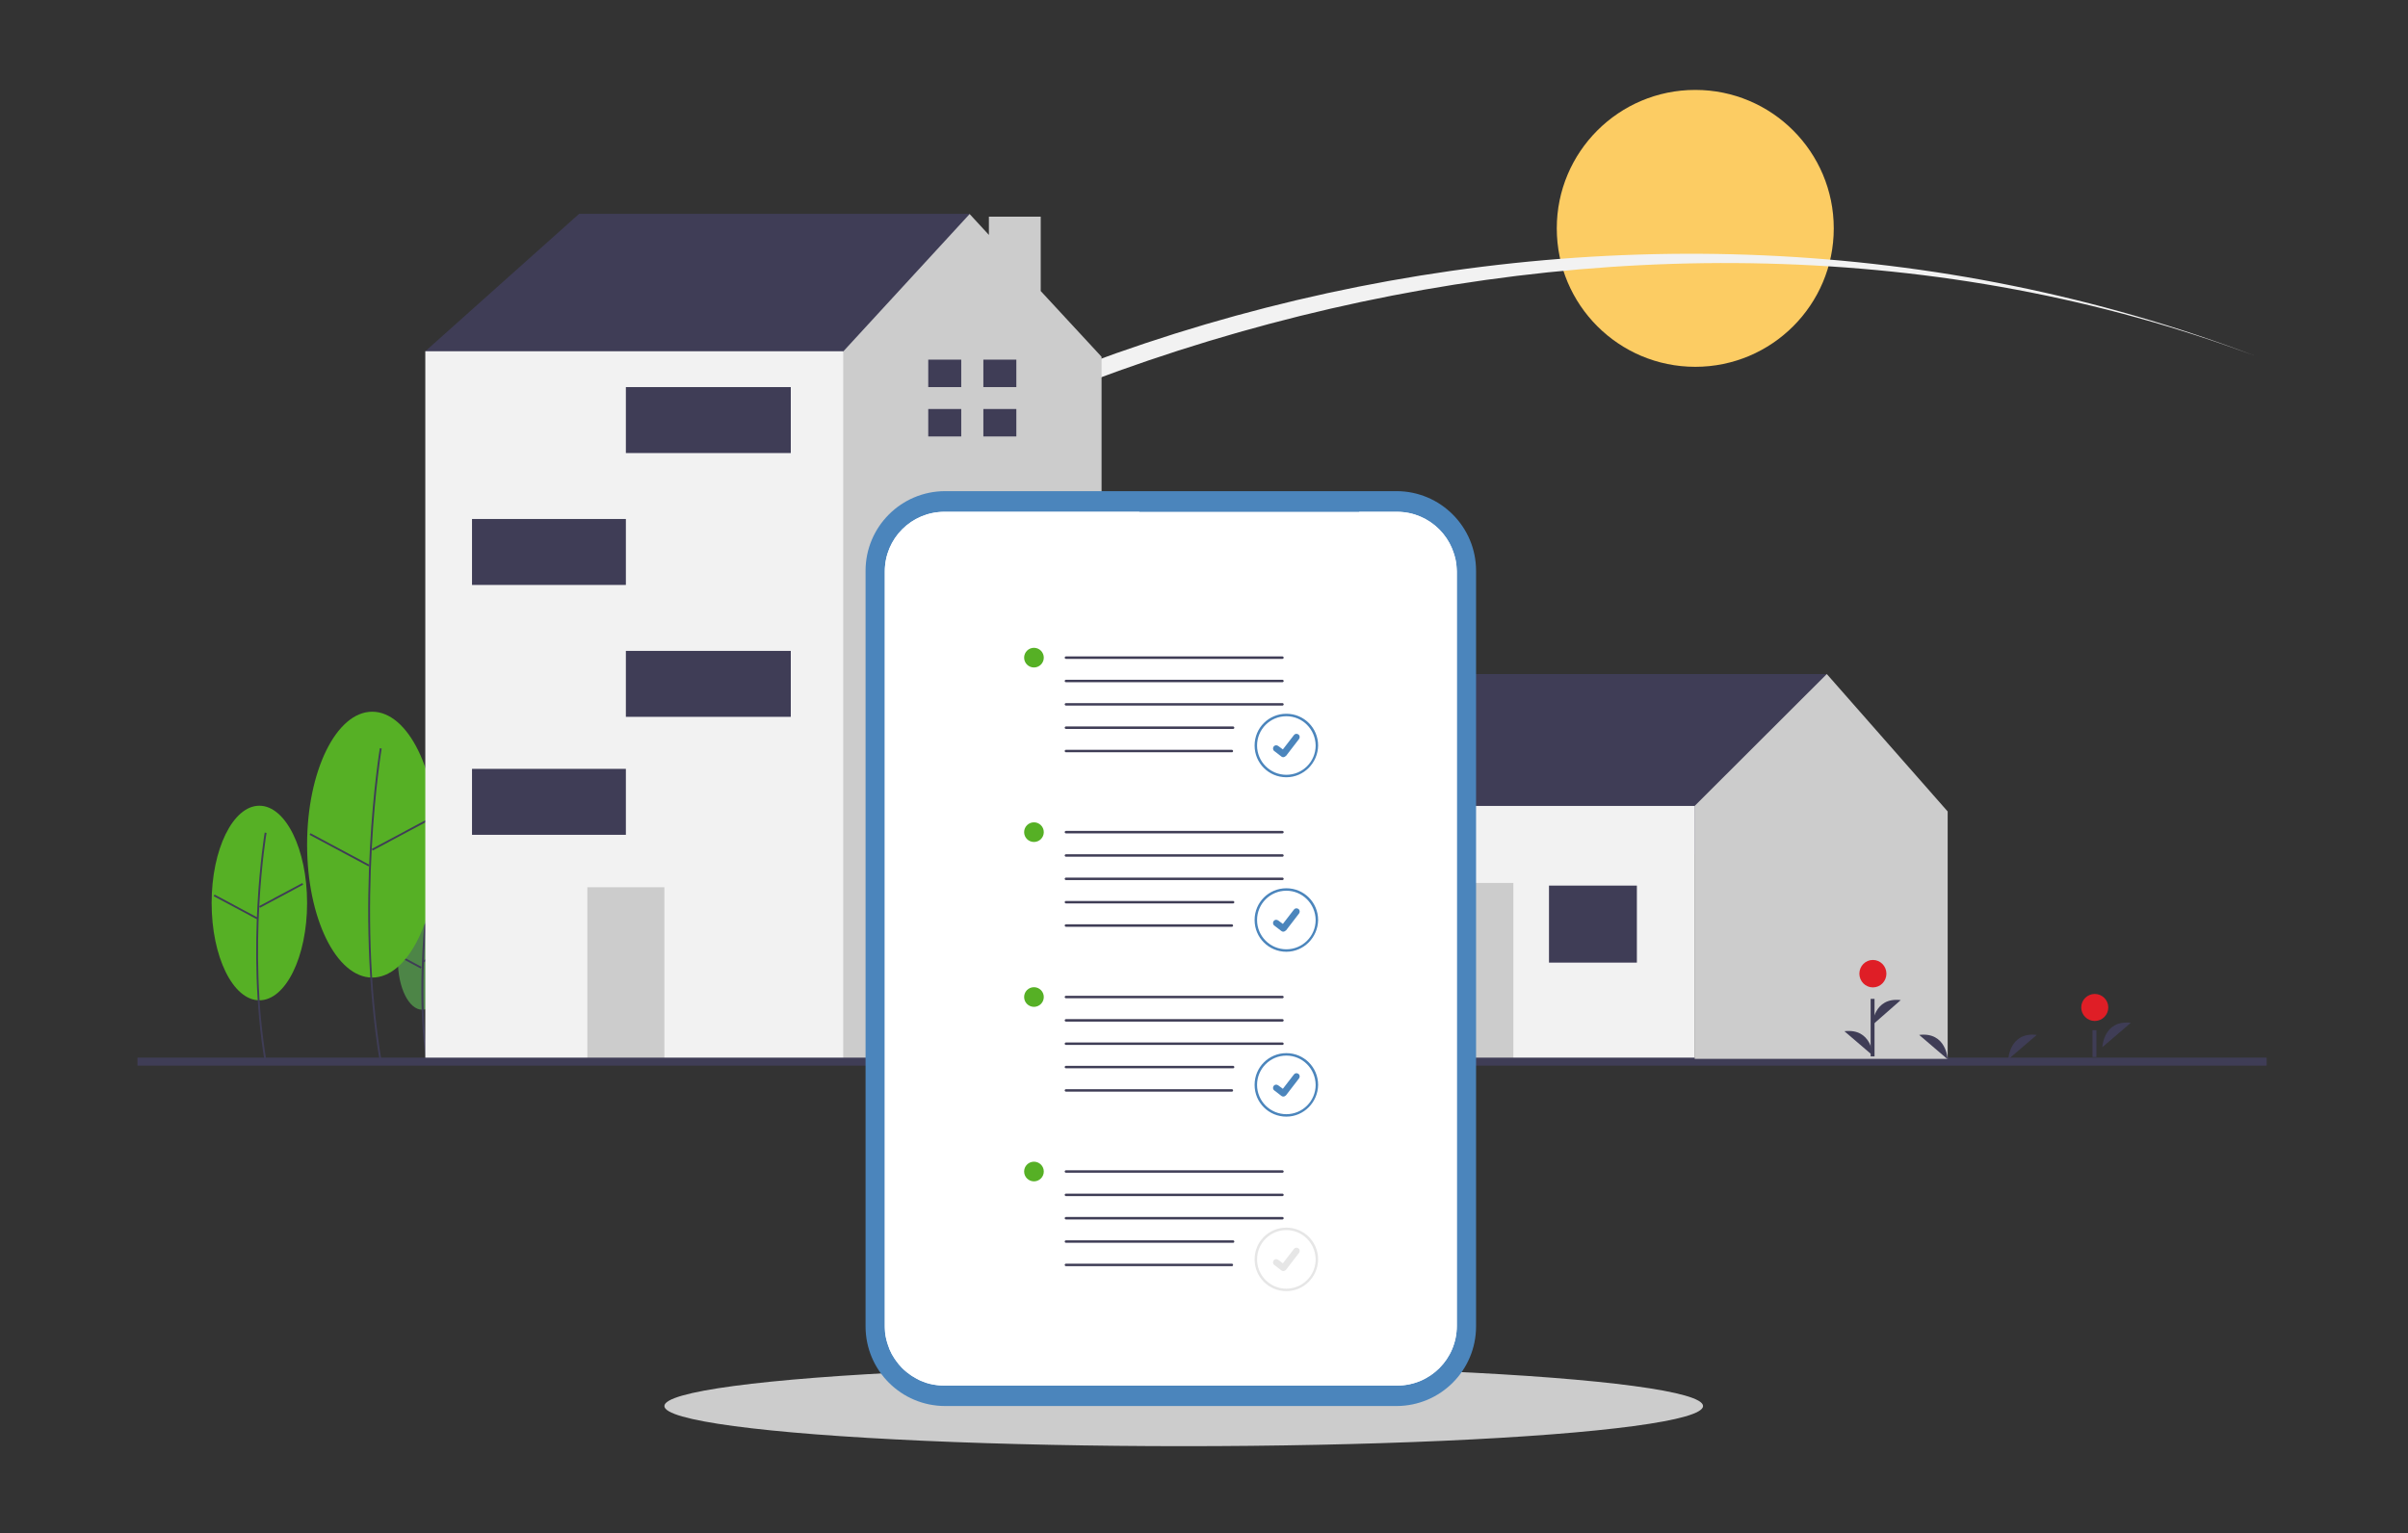 <?xml version="1.0" encoding="utf-8"?>
<!-- Generator: Adobe Illustrator 27.4.1, SVG Export Plug-In . SVG Version: 6.00 Build 0)  -->
<svg version="1.1" id="Layer_1" xmlns="http://www.w3.org/2000/svg" xmlns:xlink="http://www.w3.org/1999/xlink" x="0px" y="0px"
	 viewBox="0 0 1175.4 748.5" style="enable-background:new 0 0 1175.4 748.5;" xml:space="preserve">
<rect x="0" y="0" width="1175.4" height="748.5" fill="#333333" stroke="none"/>
<style type="text/css">
	.st0{fill:#FCCB63;}
	.st1{fill:#CBCBCB;}
	.st2{fill:#F2F2F2;}
	.st3{fill:#E3E3E3;}
	.st4{fill:#E6E6E6;}
	.st5{fill:#FCCC63;}
	.st6{fill:#56B025;}
	.st7{fill:#4D8547;}
	.st8{fill:#3F3D56;}
	.st9{opacity:2.000000e-02;enable-background:new    ;}
	.st10{fill:#FFFFFF;}
	.st11{fill:#58AF47;}
	.st12{fill:#CCCCCC;}
	.st13{fill:#2F2E41;}
	.st14{fill:#CACACA;}
	.st15{fill:#E20009;}
	.st16{opacity:0.5;}
	.st17{fill:url(#SVGID_1_);}
	.st18{fill:url(#SVGID_00000143577588236539526480000011741296205333759154_);}
	.st19{fill:#FFB8B8;}
	.st20{fill:#A0616A;}
	.st21{fill:url(#SVGID_00000163776390812482293850000002804768288003388093_);}
	.st22{fill:#E4E4E4;}
	.st23{fill:#4B85BC;}
	.st24{fill:#FFB6B6;}
	.st25{opacity:0.2;}
	.st26{opacity:0.1;enable-background:new    ;}
	.st27{fill:#BE6F72;}
	.st28{fill:#F1C0C0;}
	.st29{opacity:0.2;enable-background:new    ;}
	.st30{fill:#FED253;}
	.st31{fill:#FBBEBE;}
	.st32{fill:url(#SVGID_00000102527469292403395960000000858252134382679465_);}
	.st33{opacity:0.999;fill:#E6E6E6;enable-background:new    ;}
	.st34{fill:#F0F0F0;}
	.st35{opacity:5.000000e-02;enable-background:new    ;}
	.st36{fill:#FFB9B9;}
	.st37{fill:#CFCCE0;}
	.st38{fill:#FEB8B8;}
	.st39{opacity:0.5;fill:#D0CDE1;enable-background:new    ;}
	.st40{fill:#D0CDE1;}
	.st41{opacity:0.34;fill:#3F3D56;}
	.st42{opacity:0.6;fill:#3F3D56;}
	.st43{fill:url(#SVGID_00000031191364871894073830000009118443239762982802_);}
	.st44{fill:#F9A825;}
	.st45{fill:none;stroke:#535461;stroke-width:1.848;stroke-miterlimit:10;}
	.st46{fill:none;stroke:#E6E6E6;stroke-width:1.619;stroke-linecap:round;stroke-miterlimit:10;}
	.st47{opacity:0.5;fill:#E6E6E6;}
	.st48{fill:none;stroke:#3F3D56;stroke-width:0.662;stroke-miterlimit:10;}
	.st49{fill:url(#SVGID_00000000223711326768564410000016479602498711434893_);}
	.st50{opacity:0.3;enable-background:new    ;}
	.st51{fill:none;}
	.st52{fill:#575A88;}
	.st53{fill:#8985A8;}
	.st54{fill:none;stroke:#2F2E41;stroke-width:0.678;stroke-miterlimit:10;}
	.st55{fill:url(#SVGID_00000041999544491023943870000003422933290926341559_);}
	.st56{fill:url(#SVGID_00000031910574998214288880000011626206153370067115_);}
	.st57{fill:#DF1E26;}
	.st58{fill:#4B84BB;}
	.st59{fill:#4D8447;}
	.st60{fill:#403D56;}
	.st61{fill:#CBCBCA;}
	.st62{fill:#F7B3B5;}
	.st63{fill:#F8B5B7;}
	.st64{clip-path:url(#SVGID_00000041260370604668018800000009412641216622661782_);}
	.st65{clip-path:url(#SVGID_00000114066816089038858720000000280249643100931485_);fill:#FCCB63;}
	.st66{fill:#FF6584;}
	.st67{fill:url(#SVGID_00000034809248159247624690000013244997801580969121_);}
	.st68{fill:url(#SVGID_00000183233219440341355060000000701774105718938504_);}
	.st69{fill:#6B6B6B;}
	.st70{fill:#9F616A;}
	.st71{fill:#F1F2F2;}
	.st72{fill:none;stroke:#011520;stroke-width:2;stroke-linejoin:round;stroke-miterlimit:10;}
	.st73{fill:none;stroke:#011520;stroke-width:2;stroke-linejoin:round;}
	.st74{fill:none;stroke:#011520;stroke-width:2;stroke-linecap:round;stroke-linejoin:round;stroke-miterlimit:10;}
	.st75{fill:none;stroke:#011520;stroke-width:2;stroke-miterlimit:10;}
	.st76{fill:none;stroke:#011520;stroke-width:2;stroke-linecap:round;stroke-miterlimit:10;}
	.st77{fill:none;stroke:#011520;stroke-width:2;}
	.st78{fill:none;stroke:#011520;stroke-width:2;stroke-linecap:round;}
	.st79{fill:none;stroke:#FFFFFF;stroke-width:2;stroke-linejoin:round;stroke-miterlimit:10;}
	.st80{fill:none;stroke:#011520;stroke-width:2;stroke-linecap:round;stroke-linejoin:round;}
	.st81{fill:none;stroke:#FFFFFF;stroke-width:2;stroke-linejoin:round;}
	.st82{fill:none;stroke:#FFFFFF;stroke-width:2;stroke-linecap:round;stroke-linejoin:round;stroke-miterlimit:10;}
	.st83{fill:none;stroke:#FFFFFF;stroke-width:2;}
	.st84{fill:none;stroke:#FFFFFF;stroke-width:2;stroke-linecap:round;stroke-linejoin:round;}
	.st85{fill:none;stroke:#FFFFFF;stroke-width:2;stroke-miterlimit:10;}
	.st86{fill:none;stroke:#FFFFFF;stroke-width:2;stroke-linecap:round;stroke-miterlimit:10;}
	.st87{fill:#6C63FF;}
	.st88{fill:#9E616A;}
	.st89{fill:url(#SVGID_00000081628442071314307470000003999084477818393223_);}
	.st90{fill:url(#SVGID_00000029027409700721310290000000396528680640588685_);}
	.st91{fill:none;stroke:#56B025;stroke-miterlimit:10;}
	.st92{fill:none;stroke:#3F3D56;stroke-linecap:round;stroke-miterlimit:10;}
	.st93{fill:#FECC5B;}
	.st94{fill:#212721;}
</style>
<circle class="st5" cx="827.5" cy="111.5" r="67.6"/>
<path class="st2" d="M1101.4,174c-306.3-114.8-679.9-2.9-895.6,226.1c-1.2,1.3-2.5,2.6-3.6,3.9h-3.3c1.1-1.3,2.3-2.6,3.4-3.9
	C422.5,153.7,791.1,55.5,1101.4,174z"/>
<path class="st6" d="M628.3,475.3c6.4,17.7-0.2,38.3-0.2,38.3s-17.1-8.2-23.5-25.9s0.2-38.3,0.2-38.3S621.9,457.6,628.3,475.3z"/>
<g>
	<ellipse class="st7" cx="206.1" cy="468.7" rx="11.9" ry="24.3"/>
	<path class="st8" d="M208.1,518c-4.8-28.6-1-66.7-0.9-67l0.9,0.2c0,0.3-3.8,38.2,0.9,66.7L208.1,518z"/>
	
		<rect x="205.3" y="466.3" transform="matrix(0.882 -0.472 0.472 0.882 -195.151 154.894)" class="st8" width="12.2" height="0.9"/>
	
		<rect x="199.6" y="463.5" transform="matrix(0.472 -0.882 0.882 0.472 -308.397 424.404)" class="st8" width="0.9" height="12.2"/>
	<ellipse class="st6" cx="126.6" cy="440.9" rx="23.3" ry="47.5"/>
	<path class="st8" d="M129.2,518.5c-9.3-55.8-0.1-111.4,0-112l0.9,0.2c-0.1,0.6-9.3,56,0,111.7L129.2,518.5z"/>
	
		<rect x="125.1" y="436.7" transform="matrix(0.882 -0.472 0.472 0.882 -189.981 116.307)" class="st8" width="23.9" height="0.9"/>
	
		<rect x="114.4" y="430.9" transform="matrix(0.472 -0.882 0.882 0.472 -329.737 335.077)" class="st8" width="0.9" height="23.9"/>
	<ellipse class="st6" cx="181.7" cy="412.4" rx="31.8" ry="64.9"/>
	<path class="st8" d="M185.4,518.5c-12.7-76.3-0.1-152.4,0-153.2l0.9,0.2c-0.1,0.8-12.7,76.7,0,152.9L185.4,518.5z"/>
	
		<rect x="179.6" y="406.7" transform="matrix(0.882 -0.472 0.472 0.882 -168.89 140.553)" class="st8" width="32.6" height="0.9"/>
	
		<rect x="165.1" y="398.6" transform="matrix(0.472 -0.882 0.882 0.472 -278.369 365.093)" class="st8" width="0.9" height="32.6"/>
</g>
<path class="st8" d="M611,499.3c3.3,12.2,14.6,19.7,14.6,19.7s5.9-12.2,2.7-24.4s-14.6-19.7-14.6-19.7S607.7,487.1,611,499.3z"/>
<path class="st6" d="M620.3,496.7c9,8.8,10.2,22.3,10.2,22.3s-13.6-0.7-22.6-9.5c-9-8.8-10.2-22.3-10.2-22.3
	S611.2,487.9,620.3,496.7z"/>
<ellipse class="st12" cx="577.8" cy="686.5" rx="253.5" ry="19.6"/>
<g>
	<path class="st8" d="M631.3,406.9l-8.1-13.4l75.1-64.4h193.2v18.8L821.9,423l-80.5,16.1L631.3,406.9z"/>
	<path class="st2" d="M623.3,393.5h204V517h-204L623.3,393.5z"/>
	<rect x="756.1" y="432.4" class="st8" width="42.9" height="37.6"/>
	<rect x="701.1" y="431.1" class="st12" width="37.6" height="85.9"/>
	<polygon class="st8" points="658.2,444.5 658.2,431.1 642.1,431.1 642.1,444.5 656.8,444.5 	"/>
	<polygon class="st8" points="656.8,455.2 642.1,455.2 642.1,468.6 658.2,468.6 658.2,455.2 	"/>
	<rect x="668.9" y="431.1" class="st8" width="16.1" height="13.4"/>
	<rect x="668.9" y="455.2" class="st8" width="16.1" height="13.4"/>
	<polyline class="st8" points="868.8,445.8 883.6,445.8 884.9,445.8 884.9,432.4 868.8,432.4 	"/>
	<polyline class="st8" points="868.8,470 884.9,470 884.9,456.6 883.6,456.6 868.8,456.6 	"/>
</g>
<polygon class="st8" points="221,182.3 207.6,171.5 282.7,104.4 473.3,104.4 473.3,163.5 349.8,246.7 "/>
<path class="st12" d="M508,142.1v-36.3h-25.3v8.9l-9.4-10.2l-61.7,67.1l-24.2,16.1l-37.5,273.6l56.5,56.5h131.3V174.2L508,142.1z"/>
<path class="st2" d="M207.6,171.5h204v346.2h-204V171.5z"/>
<rect x="286.7" y="433.2" class="st12" width="37.6" height="84.5"/>
<polygon class="st8" points="469.2,189 469.2,175.6 453.1,175.6 453.1,189 467.9,189 "/>
<polygon class="st8" points="467.9,199.7 453.1,199.7 453.1,213.1 469.2,213.1 469.2,199.7 "/>
<rect x="480" y="175.6" class="st8" width="16.1" height="13.4"/>
<rect x="480" y="199.7" class="st8" width="16.1" height="13.4"/>
<polygon class="st8" points="469.2,264.1 469.2,250.7 453.1,250.7 453.1,264.1 467.9,264.1 "/>
<polygon class="st8" points="467.9,274.9 453.1,274.9 453.1,288.3 469.2,288.3 469.2,274.9 "/>
<rect x="480" y="250.7" class="st8" width="16.1" height="13.4"/>
<rect x="480" y="274.9" class="st8" width="16.1" height="13.4"/>
<polygon class="st8" points="469.2,339.3 469.2,325.9 453.1,325.9 453.1,339.3 467.9,339.3 "/>
<polygon class="st8" points="467.9,350 453.1,350 453.1,363.4 469.2,363.4 469.2,350 "/>
<rect x="480" y="325.9" class="st8" width="16.1" height="13.4"/>
<rect x="480" y="350" class="st8" width="16.1" height="13.4"/>
<polygon class="st8" points="469.2,414.4 469.2,401 453.1,401 453.1,414.4 467.9,414.4 "/>
<polygon class="st8" points="467.9,425.2 453.1,425.2 453.1,438.6 469.2,438.6 469.2,425.2 "/>
<rect x="480" y="401" class="st8" width="16.1" height="13.4"/>
<rect x="480" y="425.2" class="st8" width="16.1" height="13.4"/>
<path class="st8" d="M305.5,189H386v32.2h-80.5V189z"/>
<path class="st8" d="M230.4,253.4h75.1v32.2h-75.1V253.4z"/>
<path class="st8" d="M230.4,375.4h75.1v32.2h-75.1V375.4z"/>
<path class="st8" d="M305.5,317.8H386V350h-80.5V317.8z"/>
<rect x="67.1" y="516.4" class="st8" width="1039.3" height="3.9"/>
<rect x="14.9" y="361" class="st51" width="287.1" height="155.1"/>
<polyline class="st12" points="950.7,396.2 891.7,329.1 827.2,393.5 827.2,517 950.7,517 "/>
<g>
	<g>
		<g>
			<path id="af36087b-ebb7-4586-9a2a-879d85f262d7_00000161591605888367032920000002302925349123168698_" class="st23" d="
				M720.5,278.7c0-21.5-17.4-38.9-38.9-38.9H461.4c-21.5,0-38.9,17.4-38.9,38.9v368.9c0,21.5,17.4,38.9,38.9,38.9h220.2
				c21.5,0,38.9-17.4,38.9-38.9L720.5,278.7z"/>
			<path id="bd8e308f-d5b9-490f-b905-e174e794b745_00000120524754309802213590000003892151947431433094_" class="st10" d="
				M682,249.9h-18.6c2.9,7.1-0.5,15.1-7.6,18c-1.7,0.7-3.4,1-5.2,1H569c-7.6,0-13.8-6.2-13.8-13.8c0-1.8,0.3-3.6,1-5.2H461
				c-16.1,0-29.1,13-29.1,29.1v368.4c0,16.1,13,29.1,29.1,29.1H682c16.1,0,29.1-13,29.1-29.1l0,0V279C711,262.9,698,249.9,682,249.9
				L682,249.9z"/>
			<path class="st10" d="M710.9,276.1c0,0,0-0.1,0-0.1c0-0.3-0.1-0.5-0.1-0.8c0-0.2-0.1-0.5-0.1-0.7c-0.1-0.4-0.1-0.8-0.2-1.1
				c0-0.1,0-0.2-0.1-0.3c-0.2-0.9-0.4-1.7-0.7-2.6c0-0.1,0-0.1-0.1-0.2c-2.6-8.5-9.1-15.3-17.4-18.5c-0.6-0.2-1.2-0.4-1.7-0.6
				c-0.6-0.2-1.2-0.3-1.8-0.5c-2.2-0.5-4.5-0.8-6.8-0.8h0h-18.6H556.2H461c-16.1,0-29.1,13-29.1,29.1v368.4v0c0,0.2,0,0.3,0,0.5
				c0,0.8,0.1,1.7,0.1,2.5c0,0.3,0.1,0.5,0.1,0.8c0,0.2,0.1,0.5,0.1,0.7c0.1,0.4,0.1,0.8,0.2,1.1c0,0.1,0,0.2,0.1,0.3
				c0.2,0.9,0.4,1.7,0.7,2.6c0,0.1,0,0.1,0.1,0.2c0,0.1,0.1,0.3,0.1,0.4c0.3,0.8,0.5,1.5,0.8,2.3c0.6,1.5,1.4,3,2.3,4.3
				c0.4,0.6,0.8,1.2,1.2,1.7c0.5,0.6,0.9,1.2,1.4,1.8c0.4,0.5,0.8,0.9,1.3,1.4c0.1,0.1,0.2,0.1,0.2,0.2c0.4,0.4,0.7,0.7,1.1,1
				c0.8,0.7,1.7,1.4,2.6,2c0.5,0.4,1,0.7,1.5,1c0.8,0.5,1.5,0.9,2.3,1.3c0,0,0.1,0,0.1,0.1c0.6,0.3,1.2,0.6,1.8,0.8
				c0.7,0.3,1.4,0.5,2.1,0.8c0.6,0.2,1.2,0.3,1.8,0.5c2.2,0.5,4.5,0.8,6.8,0.8h0h18.6h185H682c16.1,0,29.1-13,29.1-29.1V279v0
				C711,278,711,277,710.9,276.1z"/>
		</g>
		<g>
			<circle class="st6" cx="504.7" cy="486.8" r="4.8"/>
			<path class="st23" d="M627.9,545.2c-8.6,0-15.5-6.9-15.5-15.5s6.9-15.5,15.5-15.5s15.5,6.9,15.5,15.5
				C643.3,538.2,636.4,545.2,627.9,545.2z M627.9,515.4c-7.9,0-14.3,6.4-14.3,14.3S620,544,627.9,544s14.3-6.4,14.3-14.3
				C642.1,521.8,635.8,515.4,627.9,515.4z"/>
			<path id="b9831659-891b-45a6-8adc-1a9375a374c9_00000030481543519647758270000006510693436907448223_" class="st23" d="
				M626.4,535.4c-0.3,0-0.7-0.1-0.9-0.3l0,0l-3.5-2.7c-0.7-0.5-0.8-1.5-0.3-2.2c0.5-0.7,1.5-0.8,2.2-0.3l2.3,1.7l5.4-7
				c0.5-0.7,1.5-0.8,2.2-0.3c0,0,0,0,0,0l0,0l0,0l0,0c0.7,0.5,0.8,1.5,0.3,2.2l-6.3,8.2C627.3,535.2,626.9,535.4,626.4,535.4
				L626.4,535.4z"/>
			<path class="st8" d="M626,487.4H520.3c-0.3,0-0.6-0.3-0.6-0.6c0-0.3,0.3-0.6,0.6-0.6H626c0.3,0,0.6,0.3,0.6,0.6
				C626.6,487.1,626.3,487.4,626,487.4z"/>
			<path class="st8" d="M626,498.8H520.3c-0.3,0-0.6-0.3-0.6-0.6s0.3-0.6,0.6-0.6H626c0.3,0,0.6,0.3,0.6,0.6S626.3,498.8,626,498.8z
				"/>
			<path class="st8" d="M626,510.2H520.3c-0.3,0-0.6-0.3-0.6-0.6s0.3-0.6,0.6-0.6H626c0.3,0,0.6,0.3,0.6,0.6S626.3,510.2,626,510.2z
				"/>
			<path class="st8" d="M601.9,521.6h-81.6c-0.3,0-0.6-0.3-0.6-0.6c0-0.3,0.3-0.6,0.6-0.6h81.6c0.3,0,0.6,0.3,0.6,0.6
				C602.5,521.3,602.3,521.6,601.9,521.6z"/>
			<path class="st8" d="M601.3,533h-81c-0.3,0-0.6-0.3-0.6-0.6c0-0.3,0.3-0.6,0.6-0.6h81c0.3,0,0.6,0.3,0.6,0.6
				C601.9,532.7,601.7,533,601.3,533z"/>
			<circle class="st6" cx="504.7" cy="572" r="4.8"/>
			<path class="st4" d="M627.9,630.4c-8.6,0-15.5-6.9-15.5-15.5c0-8.6,6.9-15.5,15.5-15.5s15.5,6.9,15.5,15.5
				C643.3,623.5,636.4,630.4,627.9,630.4z M627.9,600.6c-7.9,0-14.3,6.4-14.3,14.3s6.4,14.3,14.3,14.3s14.3-6.4,14.3-14.3
				C642.1,607,635.8,600.6,627.9,600.6z"/>
			<path id="a21ca558-fa96-4264-98a7-0764bc68c1d4_00000147918732220501790110000009497619964999926957_" class="st4" d="
				M626.4,620.6c-0.3,0-0.7-0.1-0.9-0.3l0,0l-3.5-2.7c-0.7-0.5-0.8-1.5-0.3-2.2c0.5-0.7,1.5-0.8,2.2-0.3l2.3,1.7l5.4-7
				c0.5-0.7,1.5-0.8,2.2-0.3l0,0l0,0l0,0l0,0c0.7,0.5,0.8,1.5,0.3,2.2l-6.3,8.2C627.3,620.4,626.9,620.6,626.4,620.6L626.4,620.6z"
				/>
			<path class="st8" d="M626,572.6H520.3c-0.3,0-0.6-0.3-0.6-0.6c0-0.3,0.3-0.6,0.6-0.6H626c0.3,0,0.6,0.3,0.6,0.6
				C626.6,572.3,626.3,572.6,626,572.6z"/>
			<path class="st8" d="M626,584H520.3c-0.3,0-0.6-0.3-0.6-0.6s0.3-0.6,0.6-0.6H626c0.3,0,0.6,0.3,0.6,0.6S626.3,584,626,584z"/>
			<path class="st8" d="M626,595.4H520.3c-0.3,0-0.6-0.3-0.6-0.6s0.3-0.6,0.6-0.6H626c0.3,0,0.6,0.3,0.6,0.6S626.3,595.4,626,595.4z
				"/>
			<path class="st8" d="M601.9,606.8h-81.6c-0.3,0-0.6-0.3-0.6-0.6s0.3-0.6,0.6-0.6h81.6c0.3,0,0.6,0.3,0.6,0.6
				S602.3,606.8,601.9,606.8z"/>
			<path class="st8" d="M601.3,618.2h-81c-0.3,0-0.6-0.3-0.6-0.6c0-0.3,0.3-0.6,0.6-0.6h81c0.3,0,0.6,0.3,0.6,0.6
				C601.9,617.9,601.7,618.2,601.3,618.2z"/>
		</g>
		<g>
			<circle class="st6" cx="504.7" cy="321.1" r="4.8"/>
			<path class="st23" d="M627.9,379.5c-8.6,0-15.5-6.9-15.5-15.5c0-8.6,6.9-15.5,15.5-15.5s15.5,6.9,15.5,15.5
				C643.3,372.5,636.4,379.5,627.9,379.5z M627.9,349.7c-7.9,0-14.3,6.4-14.3,14.3c0,7.9,6.4,14.3,14.3,14.3s14.3-6.4,14.3-14.3
				C642.1,356.1,635.8,349.7,627.9,349.7z"/>
			<path id="b9831659-891b-45a6-8adc-1a9375a374c9_00000114765727305336387030000005179363189326517927_" class="st23" d="
				M626.4,369.7c-0.3,0-0.7-0.1-0.9-0.3l0,0l-3.5-2.7c-0.7-0.5-0.8-1.5-0.3-2.2c0.5-0.7,1.5-0.8,2.2-0.3l2.3,1.7l5.4-7
				c0.5-0.7,1.5-0.8,2.2-0.3c0,0,0,0,0,0l0,0l0,0l0,0c0.7,0.5,0.8,1.5,0.3,2.2l-6.3,8.2C627.3,369.4,626.9,369.7,626.4,369.7
				L626.4,369.7z"/>
			<path class="st8" d="M626,321.7H520.3c-0.3,0-0.6-0.3-0.6-0.6s0.3-0.6,0.6-0.6H626c0.3,0,0.6,0.3,0.6,0.6S626.3,321.7,626,321.7z
				"/>
			<path class="st8" d="M626,333.1H520.3c-0.3,0-0.6-0.3-0.6-0.6s0.3-0.6,0.6-0.6H626c0.3,0,0.6,0.3,0.6,0.6S626.3,333.1,626,333.1z
				"/>
			<path class="st8" d="M626,344.5H520.3c-0.3,0-0.6-0.3-0.6-0.6c0-0.3,0.3-0.6,0.6-0.6H626c0.3,0,0.6,0.3,0.6,0.6
				C626.6,344.2,626.3,344.5,626,344.5z"/>
			<path class="st8" d="M601.9,355.9h-81.6c-0.3,0-0.6-0.3-0.6-0.6c0-0.3,0.3-0.6,0.6-0.6h81.6c0.3,0,0.6,0.3,0.6,0.6
				C602.5,355.6,602.3,355.9,601.9,355.9z"/>
			<path class="st8" d="M601.3,367.3h-81c-0.3,0-0.6-0.3-0.6-0.6c0-0.3,0.3-0.6,0.6-0.6h81c0.3,0,0.6,0.3,0.6,0.6
				C601.9,367,601.7,367.3,601.3,367.3z"/>
			<circle class="st6" cx="504.7" cy="406.3" r="4.8"/>
			<path class="st23" d="M627.9,464.7c-8.6,0-15.5-6.9-15.5-15.5s6.9-15.5,15.5-15.5s15.5,6.9,15.5,15.5
				C643.3,457.7,636.4,464.7,627.9,464.7z M627.9,434.9c-7.9,0-14.3,6.4-14.3,14.3s6.4,14.3,14.3,14.3s14.3-6.4,14.3-14.3
				C642.1,441.3,635.8,434.9,627.9,434.9z"/>
			<path id="a21ca558-fa96-4264-98a7-0764bc68c1d4_00000163788373983512167010000005263775726873279907_" class="st23" d="
				M626.4,454.9c-0.3,0-0.7-0.1-0.9-0.3l0,0l-3.5-2.7c-0.7-0.5-0.8-1.5-0.3-2.2c0.5-0.7,1.5-0.8,2.2-0.3l2.3,1.7l5.4-7
				c0.5-0.7,1.5-0.8,2.2-0.3l0,0l0,0l0,0l0,0c0.7,0.5,0.8,1.5,0.3,2.2l-6.3,8.2C627.3,454.6,626.9,454.9,626.4,454.9L626.4,454.9z"
				/>
			<path class="st8" d="M626,406.9H520.3c-0.3,0-0.6-0.3-0.6-0.6c0-0.3,0.3-0.6,0.6-0.6H626c0.3,0,0.6,0.3,0.6,0.6
				C626.6,406.6,626.3,406.9,626,406.9z"/>
			<path class="st8" d="M626,418.3H520.3c-0.3,0-0.6-0.3-0.6-0.6s0.3-0.6,0.6-0.6H626c0.3,0,0.6,0.3,0.6,0.6S626.3,418.3,626,418.3z
				"/>
			<path class="st8" d="M626,429.7H520.3c-0.3,0-0.6-0.3-0.6-0.6c0-0.3,0.3-0.6,0.6-0.6H626c0.3,0,0.6,0.3,0.6,0.6
				C626.6,429.4,626.3,429.7,626,429.7z"/>
			<path class="st8" d="M601.9,441.1h-81.6c-0.3,0-0.6-0.3-0.6-0.6c0-0.3,0.3-0.6,0.6-0.6h81.6c0.3,0,0.6,0.3,0.6,0.6
				C602.5,440.8,602.3,441.1,601.9,441.1z"/>
			<path class="st8" d="M601.3,452.5h-81c-0.3,0-0.6-0.3-0.6-0.6c0-0.3,0.3-0.6,0.6-0.6h81c0.3,0,0.6,0.3,0.6,0.6
				C601.9,452.2,601.7,452.5,601.3,452.5z"/>
		</g>
	</g>
</g>
<path class="st8" d="M913.9,500.5c0,0,0.6-13.8,13.9-12.2"/>
<ellipse class="st57" cx="914.2" cy="475.4" rx="6.6" ry="6.7"/>
<rect x="913.1" y="487.7" class="st8" width="1.9" height="28.1"/>
<path class="st8" d="M1026.2,511.3c0,0,0.6-13.5,13.9-11.9"/>
<circle class="st57" cx="1022.5" cy="491.9" r="6.6"/>
<rect x="1021.4" y="503" class="st8" width="1.9" height="13.1"/>
<path class="st8" d="M980.3,517.2c0,0,0.6-13.5,13.9-11.9"/>
<path class="st8" d="M950.7,517.2c0,0-0.6-13.5-13.9-11.9"/>
<path class="st8" d="M914.2,515.4c0,0-0.6-13.5-13.9-11.9"/>
</svg>
